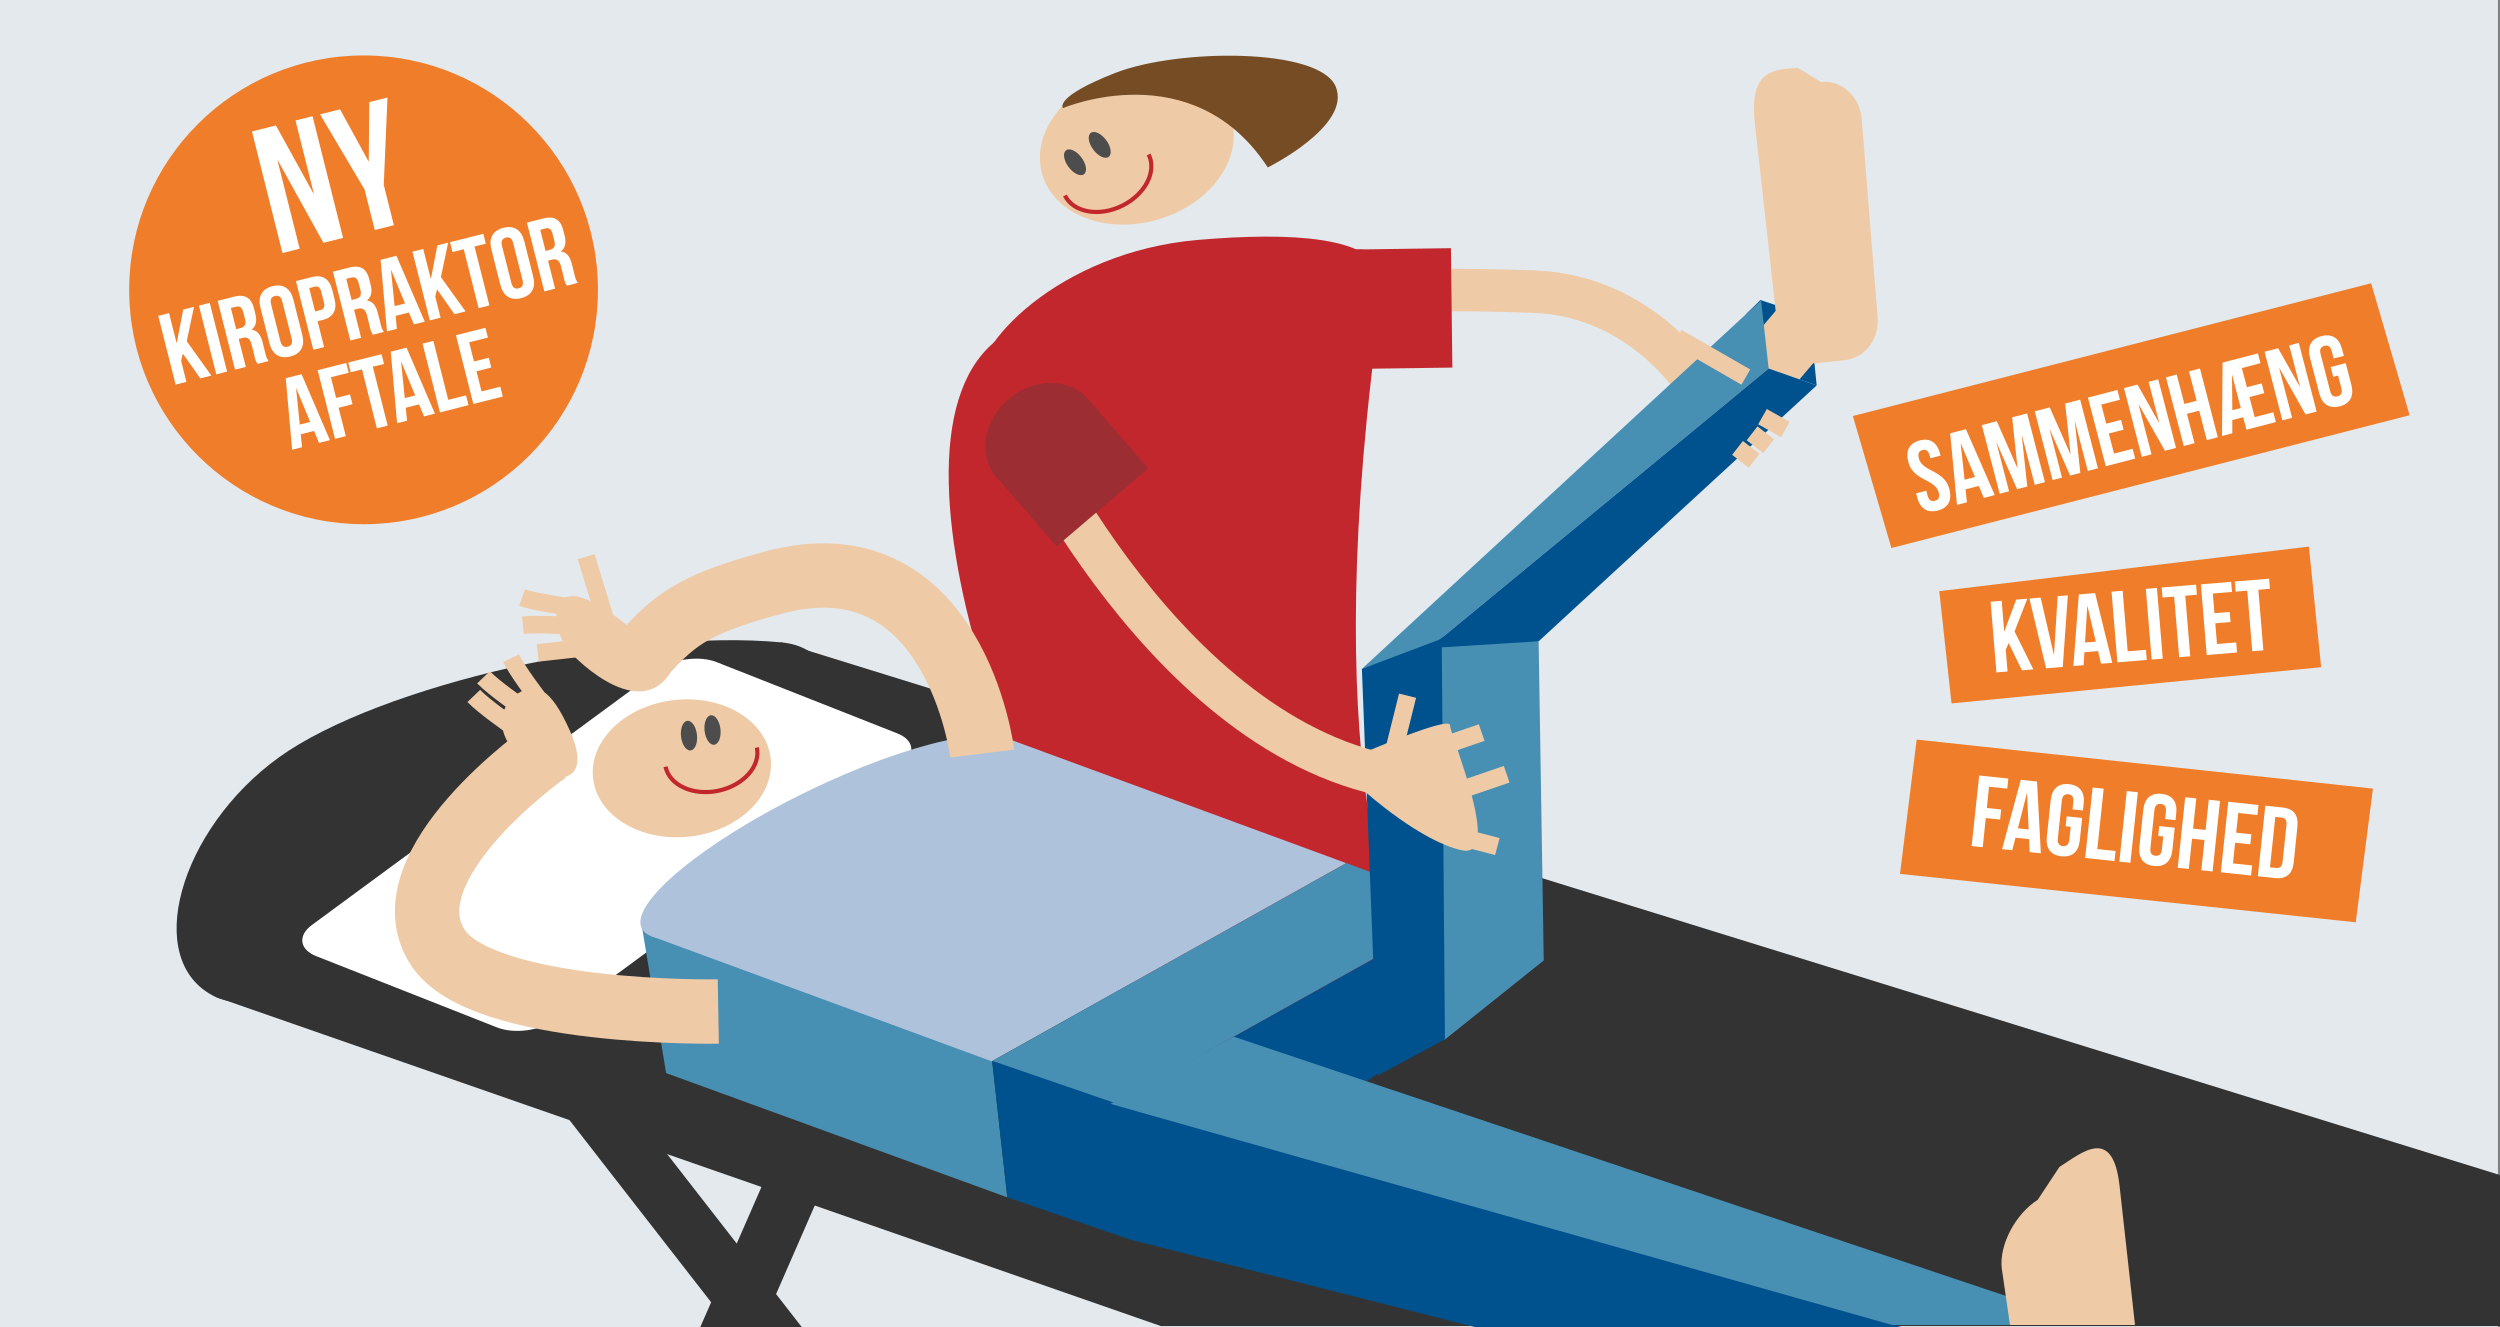 <svg id="Lag_1" data-name="Lag 1" xmlns="http://www.w3.org/2000/svg" viewBox="0 0 1200 637"><rect x="0" y="0" width="1200" height="637" fill="#808080" stroke="none"/><defs><style>.cls-1{fill:#e3e9ed;}.cls-2{fill:#333;}.cls-3{fill:#00528f;}.cls-4{fill:#ef7d29;}.cls-5{fill:#efcaa6;}.cls-12,.cls-13,.cls-15,.cls-6{fill:none;stroke-miterlimit:10;}.cls-12,.cls-15,.cls-6{stroke:#efcaa6;}.cls-6{stroke-width:20.39px;}.cls-7{fill:#9c2d33;}.cls-8{fill:#c1272d;}.cls-9{fill:#fff;}.cls-10{fill:#488fb4;}.cls-11{fill:#afc2db;}.cls-12{stroke-width:30.9px;}.cls-13{stroke:#c1272d;stroke-width:2px;}.cls-14{fill:#4d4d4d;}.cls-15{stroke-width:8.43px;}.cls-16{fill:#754c24;}</style></defs><title>kiropaktoraftale SVG</title><rect class="cls-1" x="-1" width="1200" height="637"/><path class="cls-2" d="M336.13,637h48.72l-12.33-15.85,27.85-63.75-24.74-10.8-22,50.3C300.9,529.11,260.11,476.63,258,473.77A13.58,13.58,0,0,1,260.36,484l-26.61-4.6c-1,5.88,1.13,8.65,5.81,14.72l9.06,11.69c7.79,10,18.92,24.37,32.28,41.55,17.23,22.17,38.18,49.1,60.45,77.72Z"/><polygon class="cls-2" points="1201 564.34 375.08 308.35 103.21 478.4 557.17 636.5 1201 636.5 1201 564.34"/><polygon class="cls-3" points="849 177 837.98 150.91 845 144 868.67 152 872 185 849 177"/><polygon class="cls-4" points="1114.15 320.25 936.74 337.64 930.85 283.75 1108.26 262.36 1114.15 320.25"/><polygon class="cls-4" points="1130.76 442.71 912 419.46 920 355 1139.01 378.54 1130.76 442.71"/><polygon class="cls-4" points="1156.62 199.31 907.87 263.04 889.38 199.69 1138.13 135.96 1156.62 199.31"/><rect class="cls-5" x="824" y="159" width="54" height="30" transform="translate(166.82 709.14) rotate(-49.59)"/><path class="cls-6" d="M631.83,143.19S661,137.14,736.56,140c52,2,78.11,44.92,78.11,44.92"/><ellipse class="cls-7" cx="652.34" cy="148.4" rx="24.7" ry="28.66" transform="translate(-1 4.46) rotate(-0.39)"/><polygon class="cls-8" points="696.44 119.12 697.13 176.44 651.98 177.06 651.28 119.75 696.44 119.12"/><path class="cls-8" d="M672,447.48s-41.36-78.4-8.53-307.1L495,155c-89.48,25.4-8.51,248.47,57,327C617.13,560.08,672,447.48,672,447.48Z"/><path class="cls-2" d="M375.08,308.35c39.23,3.71,25.39,59-22.26,93.41S138.57,495.59,103.21,478.4s-17-80.48,30.69-114.88S302.19,301.46,375.08,308.35Z"/><path class="cls-9" d="M432.84,367,266.06,489.68c-6.93,5.09-19.25,6.68-27.38,3.53L151.9,459c-8.13-3.15-9.12-9.9-2.2-15l166.79-122.7c6.92-5.09,19.24-6.68,27.37-3.53L430.64,352C438.77,355.14,439.76,361.89,432.84,367Z"/><polygon class="cls-10" points="483.5 574.74 319.73 515.08 307.94 443.66 476.22 509.19 483.5 574.74"/><ellipse class="cls-5" cx="327.32" cy="368.77" rx="42.89" ry="32.97" transform="translate(-38.68 38.36) rotate(-6.33)"/><ellipse class="cls-11" cx="397.86" cy="401.85" rx="99.94" ry="24.3" transform="translate(-135.76 214.71) rotate(-25.96)"/><polygon class="cls-11" points="482.52 354.12 312.36 449.26 476.02 509.44 646.18 414.3 482.52 354.12"/><polygon class="cls-10" points="703.55 435.4 533.39 530.54 476.02 509.44 646.18 414.3 703.55 435.4"/><ellipse class="cls-5" cx="545.67" cy="70.47" rx="47.26" ry="36.36" transform="translate(2.11 155.7) rotate(-16.27)"/><path class="cls-12" d="M344.79,485.53s-113.85,2-134.82-31c-25-39.34,52.69-93.89,52.69-93.89"/><path class="cls-12" d="M471.49,361.71S458.42,256,370.9,279.72c-39.55,10.73-47.79,18-65.43,38.24"/><polygon class="cls-3" points="542.42 594.99 483.5 574.74 476.22 509.19 535.15 529.45 542.42 594.99"/><polygon class="cls-3" points="542.42 594.99 709.07 483.35 703.76 435.45 535.15 529.45 542.42 594.99"/><polygon class="cls-10" points="693.07 499.35 682.85 305.07 738.54 307.82 741 461 693.07 499.35"/><polygon class="cls-10" points="848.95 176.9 686.09 311.09 653.71 321.07 845.32 144.13 848.95 176.9"/><path class="cls-13" d="M363.29,358.82c1.89,8.91-6.39,18.19-18.5,20.74s-23.45-2.62-25.34-11.53"/><path class="cls-13" d="M551.34,74.14c4.06,8.16-1.64,19.19-12.74,24.63s-23.38,3.24-27.45-4.92"/><ellipse class="cls-14" cx="330.73" cy="353.08" rx="3.85" ry="7.15" transform="translate(-36.93 38.64) rotate(-6.33)"/><ellipse class="cls-14" cx="516.03" cy="77.92" rx="3.84" ry="7.17" transform="translate(55.96 324.29) rotate(-36.76)"/><ellipse class="cls-14" cx="527.88" cy="69.57" rx="3.84" ry="7.17" transform="translate(63.32 329.72) rotate(-36.76)"/><ellipse class="cls-14" cx="343.46" cy="351.67" rx="3.85" ry="7.15" transform="matrix(0.99, -0.11, 0.11, 0.99, -36.7, 40.03)"/><polygon class="cls-3" points="653.71 321.07 692.03 306.6 693.57 498.85 661.3 516.25 653.71 321.07"/><polygon class="cls-3" points="738.54 307.82 872 185 848.95 176.9 686.09 311.09 738.54 307.82"/><path class="cls-8" d="M663.66,132.93c4.1,19.26-29.06,42.56-74,52s-115.79,20.08-119.89.82,38.25-64.73,105-70.57C620.59,111.23,659.56,113.67,663.66,132.93Z"/><path class="cls-6" d="M488,199S561.2,362.39,679.59,374.38"/><ellipse class="cls-7" cx="500.18" cy="210.16" rx="28.85" ry="24.54" transform="translate(-20.5 362.61) rotate(-39.11)"/><polygon class="cls-7" points="551.08 224.82 507.17 262.23 477.77 228.33 521.68 190.92 551.08 224.82"/><path class="cls-5" d="M885.85,172.81l-13.09,1.45c-9.59,1.06-18.4-6.62-19.56-17.08L842.3,58.91c-3-26.94,11-25.29,20.63-26.35L874,39.35c9.6-1.06,18.4,6.62,19.57,17.08l7.64,95.42C902.35,162.31,895.45,171.74,885.85,172.81Z"/><path class="cls-5" d="M306.89,305.15s-20.55-18.82-31.92-19-9.37,17.92-1.28,26.87,41.1,37.64,52.52-.2S306.89,305.15,306.89,305.15Z"/><line class="cls-15" x1="281.38" y1="267.19" x2="292.36" y2="303.24"/><path class="cls-15" d="M258.11,313.37l22.44-2.49"/><path class="cls-15" d="M251,300.1c7-.78,22.76.29,22.76.29"/><path class="cls-15" d="M250.59,286.86c6.66,2.29,22.41,4.39,22.41,4.39"/><path class="cls-15" d="M227.41,334.06c4.85,5.07,17.86,14.09,17.86,14.09"/><path class="cls-15" d="M232.09,325.1c4.85,5.07,17.86,14.1,17.86,14.1"/><path class="cls-15" d="M245.32,315.92c3,6.3,12.62,18.85,12.62,18.85"/><path class="cls-5" d="M258.49,376.41,270.41,373s12.72-.53,3.24-22-16.81-23.45-24.76-18.35-9.83,13.75-6.1,21.78S258.49,376.41,258.49,376.41Z"/><path class="cls-16" d="M510.24,51.89s62.36-26.61,98.29,28.48c0,0,40.39-20,32.62-38.79S565.28,23.28,535.34,35,510.24,51.89,510.24,51.89Z"/><line class="cls-15" x1="805" y1="162" x2="838" y2="181"/><line class="cls-15" x1="682.8" y1="361.37" x2="711.2" y2="351.63"/><line class="cls-15" x1="694.8" y1="381.37" x2="723.2" y2="371.63"/><line class="cls-15" x1="689.27" y1="398.64" x2="718.73" y2="406.36"/><line class="cls-15" x1="668.37" y1="363.06" x2="675.63" y2="333.94"/><line class="cls-15" x1="848.95" y1="214.17" x2="841" y2="208"/><line class="cls-15" x1="841.95" y1="221.17" x2="834" y2="215"/><line class="cls-15" x1="856.95" y1="206.17" x2="846" y2="200"/><path class="cls-5" d="M653.71,361.71s42.37-18.4,42.33-13.56,25.61,64.15,5.78,60-46.33-27.94-46.33-27.94Z"/><circle class="cls-4" cx="174.51" cy="139.12" r="112.5"/><path class="cls-9" d="M87.77,169.74l-.84,3.42,2.56,10.14-5.19,1.31-8.34-33,5.19-1.31,3.61,14.28.09,0,3.09-16,5.19-1.31-3.5,16.53,11.83,16.47-5.32,1.35Z"/><path class="cls-9" d="M95.48,146.68l5.19-1.31,8.34,33-5.19,1.31Z"/><path class="cls-9" d="M123.62,174.68a10.45,10.45,0,0,1-1.5-3.94l-1.31-5.19c-.77-3.06-2.09-3.93-4.45-3.33l-1.79.45L118,176.11l-5.18,1.31-8.34-33,7.82-2c5.38-1.36,8.32.55,9.61,5.64l.65,2.6c.86,3.39.32,5.83-1.71,7.5l0,.1c2.87.43,4.34,2.66,5.21,6.11l1.28,5.09a10,10,0,0,0,1.58,3.86Zm-12.8-26.86L113.38,158l2-.51c1.94-.49,2.9-1.63,2.23-4.27l-.82-3.26c-.59-2.35-1.66-3.19-3.5-2.72Z"/><path class="cls-9" d="M125,147.65c-1.33-5.28.69-9,5.78-10.28s8.64,1,10,6.3l4.34,17.17c1.33,5.28-.69,9-5.78,10.28s-8.64-1-10-6.31Zm9.61,16.18c.6,2.36,1.86,3,3.51,2.58s2.46-1.58,1.87-3.93l-4.51-17.83c-.59-2.35-1.86-3-3.51-2.57s-2.46,1.57-1.86,3.93Z"/><path class="cls-9" d="M159.49,139.18l1.08,4.29c1.34,5.28-.48,8.8-5.67,10.11l-2.45.62,3.13,12.4-5.18,1.31-8.34-33,7.63-1.93C154.88,131.67,158.15,133.9,159.49,139.18Zm-11.06-.87,2.83,11.18,2.45-.62c1.65-.42,2.35-1.4,1.76-3.76l-1.25-5c-.6-2.36-1.68-2.88-3.33-2.47Z"/><path class="cls-9" d="M179,160.68a10.33,10.33,0,0,1-1.49-3.93l-1.31-5.19c-.78-3.06-2.1-3.93-4.46-3.34l-1.79.45,3.39,13.44-5.18,1.31-8.34-33,7.83-2c5.37-1.36,8.31.56,9.6,5.65l.65,2.59c.86,3.4.33,5.84-1.71,7.51l0,.09c2.87.43,4.34,2.67,5.21,6.11l1.28,5.09a10.09,10.09,0,0,0,1.58,3.87Zm-12.8-26.86L168.77,144l2-.51c1.93-.49,2.89-1.64,2.23-4.28l-.83-3.25c-.59-2.36-1.66-3.19-3.49-2.73Z"/><path class="cls-9" d="M203.9,154.39l-5.23,1.33L196.26,150l-6.36,1.61.61,6.22-4.76,1.2-3.06-34.34,7.59-1.92Zm-14.48-7.47,5-1.27-6.67-16.07-.09,0Z"/><path class="cls-9" d="M209.77,138.92l-.84,3.42,2.56,10.14-5.18,1.31-8.34-33,5.18-1.31,3.61,14.29.1,0,3.08-16,5.19-1.31L211.63,133l11.84,16.47-5.33,1.35Z"/><path class="cls-9" d="M216,116.23l16-4,1.2,4.72-5.43,1.37,7.15,28.29-5.19,1.31-7.14-28.29L217.17,121Z"/><path class="cls-9" d="M235.84,119.64c-1.33-5.28.69-9,5.78-10.29s8.64,1,10,6.31l4.34,17.16c1.33,5.28-.69,9-5.78,10.29s-8.64-1-10-6.31Zm9.61,16.18c.59,2.36,1.86,3,3.51,2.58s2.46-1.58,1.86-3.94l-4.5-17.82c-.6-2.36-1.86-3-3.51-2.57s-2.46,1.57-1.86,3.93Z"/><path class="cls-9" d="M272.12,137.16a10.45,10.45,0,0,1-1.5-3.94L269.31,128c-.77-3.07-2.1-3.94-4.45-3.34l-1.8.45,3.4,13.44-5.19,1.31-8.34-33,7.83-2c5.37-1.36,8.32.56,9.6,5.65l.66,2.59c.86,3.4.32,5.84-1.72,7.51l0,.09c2.86.43,4.33,2.67,5.2,6.11l1.29,5.09a10,10,0,0,0,1.58,3.87ZM259.31,110.3l2.56,10.14,2-.52c1.93-.48,2.9-1.63,2.23-4.27l-.82-3.25c-.6-2.36-1.66-3.2-3.5-2.73Z"/><path class="cls-9" d="M158.37,211.28l-5.23,1.32-2.41-5.76-6.37,1.61.62,6.21-4.76,1.21-3.06-34.34,7.59-1.92Zm-14.48-7.48,5-1.26-6.67-16.07-.09,0Z"/><path class="cls-9" d="M161.33,191l6.69-1.69,1.19,4.71-6.69,1.7L166,209.36l-5.19,1.31-8.34-33,13.72-3.47,1.2,4.72-8.54,2.15Z"/><path class="cls-9" d="M167.14,174l16-4,1.19,4.72L178.94,176l7.15,28.29-5.19,1.31-7.14-28.29-5.43,1.37Z"/><path class="cls-9" d="M208.76,198.55l-5.23,1.32-2.41-5.76-6.36,1.61.62,6.21-4.77,1.2-3.06-34.33,7.6-1.92Zm-14.47-7.48,5-1.26-6.66-16.07-.1,0Z"/><path class="cls-9" d="M202.83,164.94l5.18-1.31,7.15,28.29,8.54-2.16,1.19,4.71-13.72,3.47Z"/><path class="cls-9" d="M227.51,173.5l7.12-1.8,1.19,4.71-7.12,1.8,2.44,9.67,9-2.27,1.19,4.72-14.14,3.57-8.34-33L233,157.33l1.2,4.71-9,2.26Z"/><path class="cls-9" d="M133.4,77.08l-.17,0,10.61,42.3-8.26,2.08L120.93,63.1l11.51-2.89,18,32.63.17,0-8.77-35,8.18-2.05,14.65,58.4-9.43,2.37Z"/><path class="cls-9" d="M175,91,153.63,54.89l9.6-2.41,13.6,24.88.17,0L177.24,49l8.76-2.2-1.8,41.95,4.86,19.36-9.18,2.3Z"/><path class="cls-9" d="M921.43,211.41c5-1.31,8.41,1,9.78,6.3l.27,1-4.9,1.27-.35-1.37c-.61-2.35-1.79-3-3.43-2.57s-2.36,1.57-1.75,3.92,2.12,3.92,6.28,6c5.32,2.69,7.4,5.07,8.37,8.83,1.37,5.28-.48,9-5.56,10.29s-8.51-1-9.87-6.28l-.53-2,4.89-1.27.62,2.35c.61,2.35,1.86,2.93,3.51,2.51s2.46-1.55,1.85-3.9-2.12-3.92-6.28-6c-5.32-2.69-7.39-5.06-8.37-8.83C914.59,216.4,916.4,212.72,921.43,211.41Z"/><path class="cls-9" d="M957.48,237.62,952.25,239l-2.44-5.75-6.36,1.65.66,6.21-4.75,1.24L936.07,208l7.58-2ZM943,230.24l5-1.29-6.77-16-.1,0Z"/><path class="cls-9" d="M968.31,224.61l.1,0-2.59-24.3,7.2-1.87,8.55,33-4.89,1.27L970.54,209l-.09,0,2.65,24.54-4.89,1.27-9.82-22.32-.09,0,6.05,23.3L959.83,237l-8.56-32.95,7.2-1.87Z"/><path class="cls-9" d="M993.77,218l.1,0-2.59-24.3,7.2-1.87,8.55,32.95-4.89,1.27L996,202.4l-.09,0L998.56,227l-4.89,1.27-9.82-22.32-.09,0,6,23.3-4.52,1.17-8.56-33,7.21-1.87Z"/><path class="cls-9" d="M1011,203.37l7.11-1.84,1.22,4.71-7.1,1.84,2.5,9.65,8.94-2.32,1.23,4.7-14.12,3.67-8.56-32.95,14.12-3.66,1.22,4.7-8.94,2.32Z"/><path class="cls-9" d="M1026.63,194.2l-.1,0,6.2,23.87-4.66,1.21-8.56-33,6.5-1.69L1036.35,203l.1,0-5.12-19.72,4.61-1.2L1044.5,215l-5.32,1.38Z"/><path class="cls-9" d="M1053.39,212.72l-5.18,1.35-8.55-32.95,5.17-1.35,3.67,14.12,5.88-1.52-3.66-14.12,5.27-1.37,8.55,33-5.27,1.37-3.66-14.12-5.89,1.52Z"/><path class="cls-9" d="M1078.51,185.85l7.11-1.84,1.22,4.7-7.1,1.85,2.5,9.65,8.94-2.32,1.23,4.7-14.12,3.67-1.56-6-5.22,1.36,0,6.37-4.94,1.28.25-35.23,17-4.42,1.22,4.71-8.94,2.32Zm-2.94,10L1071.45,180l-.09,0,.16,16.89Z"/><path class="cls-9" d="M1094.11,176.68l-.09,0,6.19,23.87-4.66,1.21L1087,168.83l6.5-1.69,10.34,18.37.1,0-5.12-19.72,4.61-1.2,8.55,32.95-5.32,1.38Z"/><path class="cls-9" d="M1118.7,176.17l7.25-1.88,2.71,10.45c1.37,5.27-.49,9-5.57,10.29s-8.5-1-9.87-6.28l-4.45-17.13c-1.37-5.28.49-9,5.57-10.29s8.5,1,9.87,6.28l.83,3.2-4.89,1.27-.92-3.53c-.61-2.35-1.88-3-3.52-2.55s-2.46,1.59-1.84,3.94l4.61,17.79c.61,2.36,1.87,2.94,3.52,2.51s2.46-1.54,1.85-3.9l-1.58-6.07-2.35.61Z"/><path class="cls-9" d="M964.15,308.66l-1.39,3.24.86,10.41-5.33.45-2.8-33.93,5.33-.44L962,303.07h.1l5.67-15.26,5.33-.44L967,303.11l9,18.19-5.47.45Z"/><path class="cls-9" d="M985.83,314.18h.1l1.73-28,4.9-.41-2.43,34.36-8,.66-8-33.49,5.38-.45Z"/><path class="cls-9" d="M1013.88,318.16l-5.38.44-1.43-6.08-6.55.55-.41,6.23-4.89.4,2.62-34.37,7.8-.65Zm-13.06-9.75L1006,308,1002,291h-.1Z"/><path class="cls-9" d="M1013.54,284l5.33-.44,2.41,29.08,8.77-.73.4,4.85-14.1,1.16Z"/><path class="cls-9" d="M1030,282.67l5.33-.44,2.8,33.92-5.33.44Z"/><path class="cls-9" d="M1037.62,282l16.48-1.37.4,4.85-5.57.46,2.4,29.08-5.33.44-2.4-29.08-5.58.46Z"/><path class="cls-9" d="M1062.94,294.34l7.31-.61.41,4.85-7.32.6.82,9.94,9.21-.76.4,4.84-14.54,1.21-2.81-33.93,14.54-1.2.4,4.85-9.21.76Z"/><path class="cls-9" d="M1072.7,279.13l16.48-1.36.4,4.85-5.57.46,2.41,29.08-5.34.44-2.4-29.08-5.57.46Z"/><path class="cls-9" d="M953.69,387.83l6.87.73-.51,4.83-6.87-.72-1.47,14-5.32-.57L950,372.23,964,373.72l-.51,4.83-8.75-.92Z"/><path class="cls-9" d="M979.61,409.59l-5.37-.57-.27-6.23-6.53-.69-1.56,6-4.89-.51,9-33.29,7.79.83Zm-11-12,5.13.55L973,380.73h-.09Z"/><path class="cls-9" d="M992,391.83l7.44.78-1.13,10.74c-.57,5.42-3.6,8.23-8.83,7.67s-7.6-3.93-7-9.35l1.86-17.6c.57-5.41,3.6-8.22,8.83-7.67s7.6,3.93,7,9.35l-.35,3.28-5-.53.39-3.62c.25-2.42-.72-3.45-2.41-3.63s-2.85.63-3.11,3l-1.93,18.29c-.25,2.41.72,3.4,2.41,3.58s2.85-.58,3.11-3l.65-6.24-2.41-.26Z"/><path class="cls-9" d="M1004.46,378l5.32.56-3.07,29,8.76.93-.51,4.83-14.08-1.48Z"/><path class="cls-9" d="M1020.85,379.71l5.32.56-3.57,33.86-5.32-.56Z"/><path class="cls-9" d="M1036.43,396.52l7.45.78L1042.75,408c-.57,5.42-3.61,8.22-8.83,7.67s-7.61-3.93-7-9.35l1.85-17.6c.58-5.42,3.61-8.22,8.83-7.67s7.61,3.93,7,9.34l-.35,3.29-5-.53.38-3.62c.26-2.42-.71-3.45-2.4-3.63s-2.86.63-3.11,3l-1.93,18.28c-.25,2.42.72,3.41,2.41,3.58s2.85-.58,3.1-3l.66-6.24-2.42-.26Z"/><path class="cls-9" d="M1050.64,417.09l-5.32-.56,3.57-33.86,5.32.56-1.53,14.51,6,.64,1.53-14.51,5.42.57-3.58,33.86-5.41-.58,1.53-14.5-6-.64Z"/><path class="cls-9" d="M1073.36,399.68l7.3.77-.51,4.84-7.3-.77-1,9.91,9.19,1-.51,4.84L1066,418.7l3.57-33.85,14.51,1.53-.51,4.84-9.19-1Z"/><path class="cls-9" d="M1087.34,386.73l8.41.89c5.32.56,7.62,3.78,7,9.2L1101,413.94c-.57,5.42-3.49,8.09-8.81,7.53l-8.42-.89Zm4.81,5.4-2.56,24.18,3,.31c1.7.18,2.8-.58,3.06-3l1.85-17.6c.26-2.42-.66-3.4-2.36-3.58Z"/><polygon class="cls-3" points="912.62 637 521.86 525.82 542.42 594.99 708.01 637 912.62 637"/><polygon class="cls-10" points="992.3 636 994.87 632.82 592.15 497.6 533.01 529.85 908.25 636 992.3 636"/><path class="cls-5" d="M964.8,636h60l-7.42-66.84c-3.22-29-18.14-15.85-28.88-9L978.1,575.91c-10.74,6.83-18.51,21.63-17.26,32.88Z"/></svg>